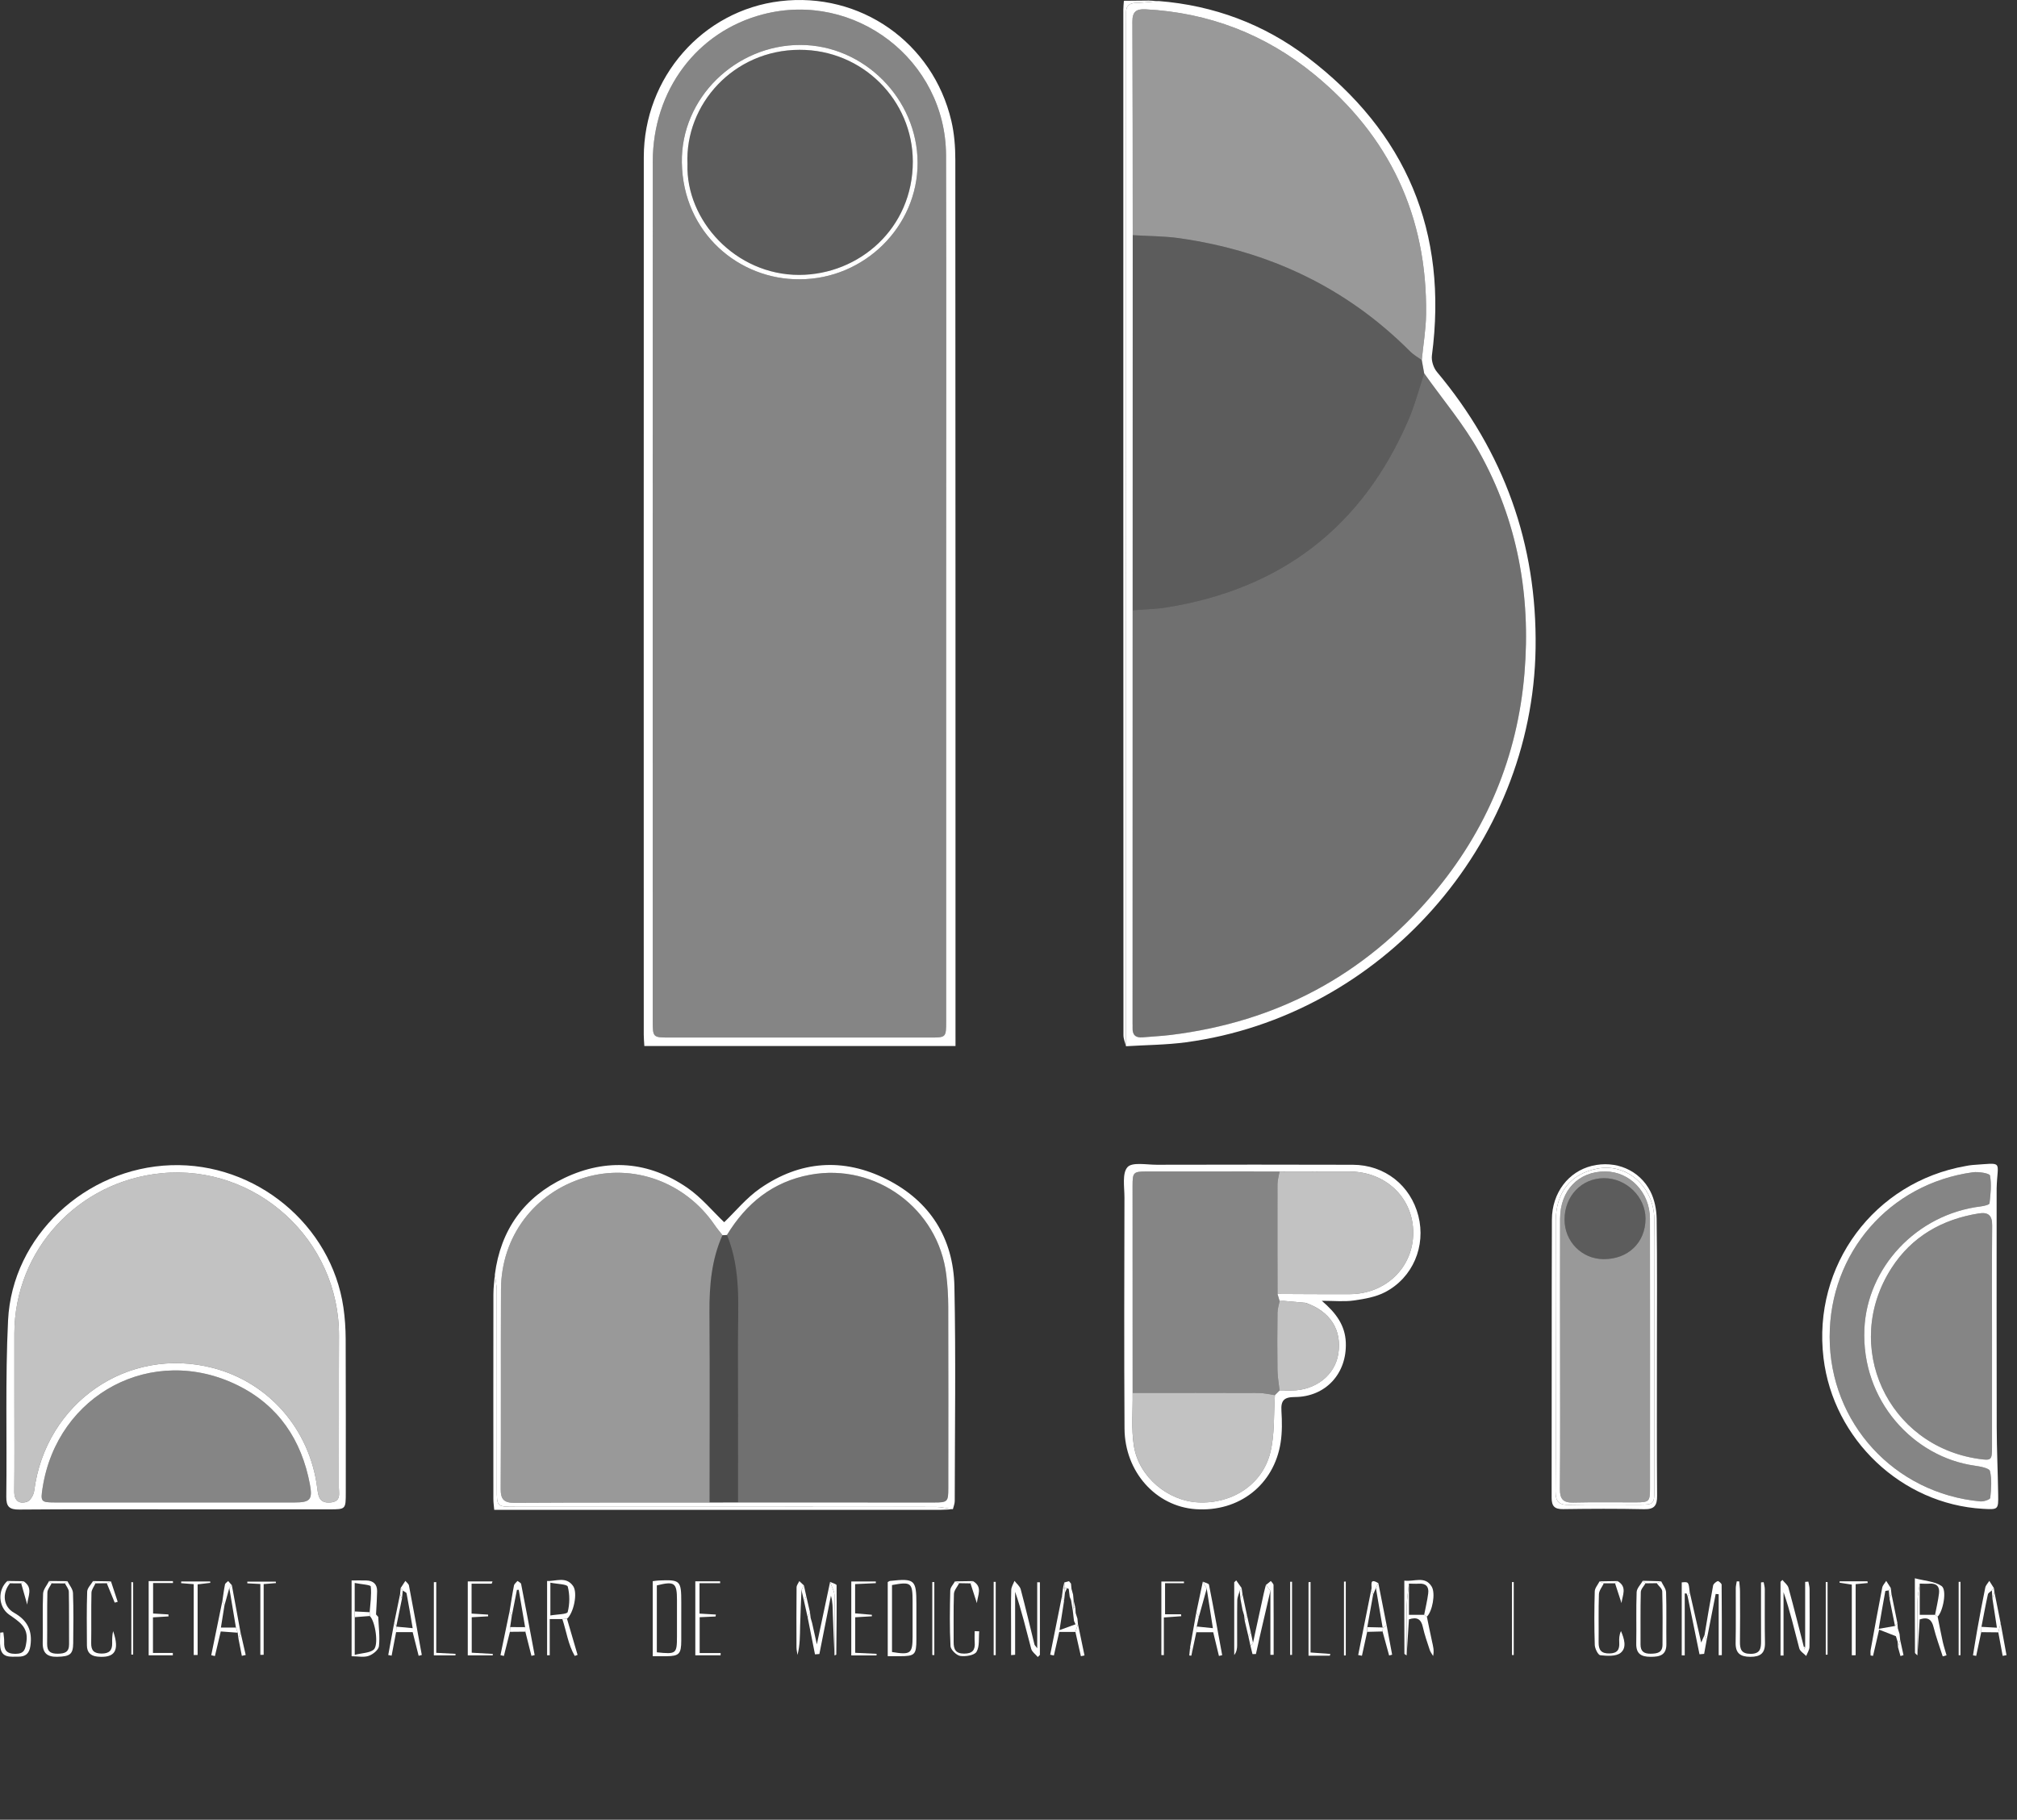<?xml version="1.0" encoding="utf-8"?>
<!-- Generator: Adobe Illustrator 16.0.4, SVG Export Plug-In . SVG Version: 6.00 Build 0)  -->
<!DOCTYPE svg PUBLIC "-//W3C//DTD SVG 1.1//EN" "http://www.w3.org/Graphics/SVG/1.1/DTD/svg11.dtd">
<svg version="1.1" xmlns="http://www.w3.org/2000/svg" xmlns:xlink="http://www.w3.org/1999/xlink" x="0px" y="0px"
	 width="166.25px" height="150px" viewBox="0 0 166.25 150" enable-background="new 0 0 166.25 150" xml:space="preserve">
<rect x="0" y="0" width="166.25" height="150" fill="#333333" stroke="none"/>
<g id="Layer_2" display="none">
	
		<rect x="-12.667" y="-9" display="inline" fill-rule="evenodd" clip-rule="evenodd" fill="#004F8E" width="190.667" height="171.333"/>
</g>
<g id="Layer_1">
	<path fill-rule="evenodd" clip-rule="evenodd" fill="#FFFFFF" d="M78.757,86.225c-8.633,0-17.109,0-25.648,0
		c-0.018-0.341-0.048-0.634-0.048-0.925c-0.002-24.115-0.009-48.23,0.003-72.345c0.003-6.583,4.854-12.096,11.251-12.86
		c6.576-0.786,12.579,3.39,14.098,9.867c0.245,1.043,0.329,2.145,0.329,3.22c0.018,24.024,0.014,48.049,0.014,72.073
		C78.757,85.551,78.757,85.847,78.757,86.225z M77.984,48.393c0-11.863,0.023-23.727-0.008-35.59
		c-0.021-7.851-7.518-13.595-15.09-11.621c-5.436,1.417-9.077,6.251-9.081,12.146c-0.01,23.606-0.004,47.212-0.003,70.818
		c0,1.358,0.02,1.378,1.349,1.378c7.167,0.001,14.333,0.001,21.499,0c1.333,0,1.335-0.003,1.335-1.36
		C77.985,72.239,77.985,60.316,77.984,48.393z"/>
	<path fill-rule="evenodd" clip-rule="evenodd" fill="#FFFFFF" d="M95.51,0.087c4.53,0.359,8.657,1.899,12.249,4.626
		c8.15,6.188,11.61,14.397,10.265,24.593c-0.056,0.431,0.131,1.012,0.413,1.349c5.523,6.595,8.261,14.19,8.133,22.778
		c-0.242,16.23-12.756,30.325-28.817,32.483c-1.633,0.219-3.295,0.222-4.944,0.326c0.001-28.063,0.002-56.126,0.003-84.19
		c0-0.331,0.012-0.662,0.003-0.993c-0.017-0.571,0.26-0.804,0.822-0.819C94.262,0.223,94.885,0.141,95.51,0.087z M117.188,29.676
		c0.123-1.255,0.339-2.51,0.355-3.767c0.106-8.071-3.006-14.688-9.23-19.785c-4.023-3.295-8.683-5.087-13.906-5.357
		c-0.768-0.039-1.074,0.219-1.07,1.02c0.027,5.866,0.022,11.732,0.027,17.598c-0.003,10.307-0.005,20.613-0.007,30.92
		c-0.002,11.354-0.004,22.707-0.006,34.061c0,0.121,0.008,0.241,0.002,0.362c-0.024,0.576,0.246,0.833,0.823,0.781
		c0.779-0.069,1.562-0.103,2.337-0.199c8.691-1.071,15.918-4.894,21.58-11.592c4.449-5.266,6.991-11.38,7.561-18.227
		c0.533-6.407-0.573-12.581-3.731-18.232c-1.281-2.29-3.01-4.329-4.535-6.482C117.322,30.411,117.255,30.043,117.188,29.676z"/>
	<path fill-rule="evenodd" clip-rule="evenodd" fill="#FFFFFF" d="M14.51,124.416c-4.305,0-8.608-0.019-12.913,0.018
		c-0.826,0.008-1.088-0.232-1.078-1.064c0.062-4.845-0.09-9.697,0.146-14.532c0.34-6.94,6.376-12.552,13.433-12.789
		c6.975-0.235,13.21,4.903,14.209,11.73c0.125,0.859,0.181,1.736,0.185,2.605c0.019,4.215,0.009,8.428,0.009,12.642
		c0,1.39-0.001,1.391-1.35,1.391C22.937,124.418,18.723,124.416,14.51,124.416z M1.185,115.786c0,2.377,0.018,4.755-0.01,7.132
		c-0.009,0.794,0.393,1.085,1.053,0.876c0.27-0.084,0.545-0.565,0.589-0.897c0.939-7.286,7.733-11.965,14.751-10.132
		c4.607,1.205,7.963,5.068,8.578,9.88c0.083,0.646,0.139,1.279,1.076,1.207c0.93-0.071,0.705-0.75,0.706-1.271
		c0.015-4.154-0.008-8.309,0.012-12.461c0.038-7.916-6.839-14.169-14.642-13.408c-6.855,0.669-12.094,6.314-12.114,13.206
		C1.178,111.873,1.183,113.829,1.185,115.786z M14.436,123.85c3.279,0,6.559,0.002,9.839-0.001c1.279-0.001,1.507-0.221,1.268-1.494
		c-0.683-3.648-2.588-6.497-5.933-8.153c-7.016-3.477-14.893,0.696-16.099,8.443c-0.178,1.137-0.133,1.201,0.997,1.203
		C7.817,123.853,11.126,123.849,14.436,123.85z"/>
	<path fill-rule="evenodd" clip-rule="evenodd" fill="#FFFFFF" d="M40.788,105.063c0.474-3.697,2.42-6.39,5.75-7.968
		c3.476-1.647,6.931-1.369,10.106,0.809c1.163,0.798,2.092,1.937,3.048,2.845c0.917-0.879,1.825-2,2.961-2.789
		c3.289-2.284,6.856-2.547,10.424-0.753c3.577,1.8,5.507,4.854,5.59,8.841c0.122,5.896,0.035,11.793,0.027,17.69
		c0,0.223-0.099,0.444-0.152,0.666c-0.47-0.064-0.939-0.187-1.409-0.188c-11.555-0.011-23.111-0.008-34.667-0.009
		c-1.514,0-1.516-0.002-1.516-1.476c-0.001-5.447,0.003-10.895-0.008-16.34C40.941,105.949,40.842,105.506,40.788,105.063z
		 M59.55,101.82c-0.219-0.284-0.454-0.558-0.656-0.854c-2.412-3.529-6.712-5.096-10.703-3.895c-4.155,1.251-6.88,4.867-6.897,9.23
		c-0.023,5.478,0.008,10.957-0.023,16.437c-0.005,0.866,0.277,1.145,1.141,1.14c5.359-0.033,10.718-0.021,16.077-0.024
		c0.78-0.001,1.561-0.004,2.34-0.005c5.384,0.001,10.769,0.005,16.153,0.004c1.122-0.001,1.182-0.059,1.182-1.17
		c0.005-4.993,0.01-9.987-0.005-14.979c-0.002-0.87-0.056-1.742-0.159-2.605c-0.649-5.464-5.82-9.258-11.22-8.264
		c-3.079,0.567-5.268,2.353-6.861,4.966C59.796,101.806,59.673,101.813,59.55,101.82z"/>
	<path fill-rule="evenodd" clip-rule="evenodd" fill="#FFFFFF" d="M108.948,107.226c1.195,1.014,1.919,2.034,1.979,3.424
		c0.107,2.553-1.646,4.497-4.207,4.508c-0.887,0.003-1.152,0.285-1.099,1.14c0.054,0.866,0.066,1.756-0.065,2.61
		c-0.545,3.499-3.442,5.742-7.004,5.494c-3.276-0.23-5.842-3.075-5.864-6.643c-0.04-6.349-0.019-12.698-0.006-19.049
		c0.001-0.86-0.203-1.989,0.249-2.499c0.387-0.438,1.575-0.198,2.41-0.2c5.386-0.011,10.773-0.017,16.159,0.001
		c2.639,0.01,4.766,1.697,5.408,4.217c0.633,2.482-0.448,5.09-2.749,6.287c-0.773,0.401-1.702,0.559-2.58,0.684
		C110.794,107.312,109.983,107.226,108.948,107.226z M105.817,107.232c-0.116,0.002-0.23,0.006-0.346,0.01
		c-0.058-0.193-0.115-0.387-0.174-0.58c1.986,0.008,3.972,0.027,5.957,0.017c2.977-0.016,5.233-2.212,5.23-5.068
		c-0.001-2.858-2.246-5.024-5.242-5.042c-1.925-0.012-3.851,0-5.776,0.001c-3.644-0.001-7.288-0.006-10.931-0.003
		c-1.119,0.001-1.184,0.063-1.184,1.177c-0.002,5.691,0.003,11.382,0.005,17.074c0.023,1.468-0.128,2.967,0.108,4.4
		c0.418,2.542,2.807,4.507,5.301,4.626c2.794,0.133,5.285-1.46,5.942-4.116c0.374-1.513,0.268-3.146,0.377-4.725
		c0.128-0.128,0.256-0.256,0.384-0.382c0.331,0.001,0.662,0.008,0.992,0.003c1.984-0.023,3.566-1.262,3.847-3.011
		c0.317-1.979-0.654-3.509-2.678-4.215C107.025,107.344,106.422,107.287,105.817,107.232z"/>
	<path fill-rule="evenodd" clip-rule="evenodd" fill="#FFFFFF" d="M164.572,97.947c0,6.561-0.009,13.12,0.006,19.679
		c0.004,1.864,0.094,3.726,0.121,5.589c0.019,1.23,0,1.23-1.267,1.157c-6.694-0.389-12.319-5.714-13.13-12.428
		c-0.922-7.628,4.179-14.509,11.734-15.831c0.178-0.031,0.356-0.068,0.537-0.08C165.21,95.857,164.634,95.631,164.572,97.947z
		 M164.191,110.205c0-3.069-0.016-6.14,0.011-9.21c0.007-0.813-0.329-1.094-1.095-0.972c-3.035,0.485-5.532,1.91-7.199,4.503
		c-4.131,6.419-0.336,14.653,7.195,15.732c1.027,0.147,1.084,0.11,1.087-0.936C164.195,116.283,164.191,113.243,164.191,110.205z
		 M150.809,110.203c0.004,7.086,5.319,12.899,12.424,13.56c0.272,0.025,0.801-0.16,0.813-0.289c0.076-0.736,0.143-1.513-0.027-2.219
		c-0.06-0.237-0.811-0.375-1.263-0.439c-5.024-0.708-9.355-5.35-9.085-11.277c0.23-5.055,4.291-9.447,9.605-10.095
		c0.255-0.031,0.698-0.14,0.71-0.25c0.086-0.765,0.176-1.556,0.036-2.297c-0.034-0.178-0.94-0.331-1.414-0.265
		C155.732,97.579,150.805,103.27,150.809,110.203z"/>
	<path fill-rule="evenodd" clip-rule="evenodd" fill="#FFFFFF" d="M136.57,111.745c0.002,3.851-0.014,7.7,0.015,11.551
		c0.006,0.8-0.218,1.126-1.069,1.108c-2.226-0.049-4.452-0.038-6.679-0.006c-0.708,0.01-0.945-0.245-0.944-0.942
		c0.016-7.642-0.006-15.281,0.021-22.922c0.009-2.218,1.369-3.964,3.3-4.432c1.95-0.472,3.916,0.331,4.823,2.118
		c0.339,0.667,0.5,1.489,0.511,2.244C136.598,104.225,136.57,107.985,136.57,111.745z M128.229,111.651
		c0,3.762,0.016,7.525-0.014,11.286c-0.007,0.818,0.272,1.128,1.1,1.109c1.926-0.041,3.853-0.01,5.778-0.014
		c1.226-0.002,1.267-0.042,1.268-1.273c0.003-5.479,0.003-10.957,0.003-16.435c0-1.958,0.027-3.915-0.011-5.87
		c-0.052-2.663-2.271-4.592-4.688-4.125c-2.196,0.424-3.421,1.937-3.432,4.305C128.216,104.307,128.229,107.979,128.229,111.651z"/>
	<path fill-rule="evenodd" clip-rule="evenodd" fill="#FFFFFF" d="M95.51,0.087c-0.625,0.053-1.248,0.135-1.873,0.152
		c-0.562,0.016-0.839,0.248-0.822,0.819c0.008,0.331-0.003,0.663-0.003,0.993c-0.001,28.064-0.002,56.126-0.003,84.19
		c-0.073-0.303-0.21-0.606-0.21-0.909C92.588,57.15,92.588,28.968,92.59,0.785c0-0.24,0.03-0.48,0.045-0.72
		c0.678-0.006,1.356-0.013,2.034-0.019C94.95,0.06,95.229,0.073,95.51,0.087z"/>
	<path fill-rule="evenodd" clip-rule="evenodd" fill="#FFFFFF" d="M40.788,105.063c0.054,0.442,0.154,0.886,0.155,1.329
		c0.011,5.445,0.006,10.893,0.008,16.34c0,1.474,0.002,1.476,1.516,1.476c11.556,0.001,23.112-0.002,34.667,0.009
		c0.47,0.001,0.939,0.123,1.409,0.188c-0.329,0.018-0.659,0.05-0.989,0.05c-11.866,0.003-23.731,0.002-35.597,0.002
		c-0.387,0-0.772,0-1.221,0c-0.03-0.354-0.07-0.618-0.07-0.88c-0.003-5.631-0.007-11.264,0.002-16.894
		C40.667,106.143,40.746,105.603,40.788,105.063z"/>
	<path fill-rule="evenodd" clip-rule="evenodd" fill="#FFFFFF" d="M148.789,135.759c0-1.788,0-3.574,0-5.363
		c0.089-0.008,0.176-0.015,0.263-0.022c0.034,0.201,0.098,0.401,0.101,0.604c0.008,1.594,0.017,3.188-0.01,4.781
		c-0.003,0.25-0.174,0.496-0.268,0.746c-0.197-0.209-0.507-0.385-0.57-0.627c-0.406-1.537-0.758-3.088-1.298-4.633
		c0,1.741,0,3.482,0,5.224c-0.083,0-0.166-0.001-0.249-0.001c0-2.027,0-4.053,0-6.079c0.053-0.051,0.104-0.102,0.156-0.154
		c0.17,0.215,0.431,0.404,0.499,0.646c0.446,1.621,0.852,3.254,1.271,4.882c0.019,0.067,0.038,0.133,0.057,0.2
		C148.758,135.894,148.774,135.826,148.789,135.759z"/>
	<path fill-rule="evenodd" clip-rule="evenodd" fill="#FFFFFF" d="M83.338,136.433c0-0.769,0-1.535,0-2.304
		c0-1.022-0.018-2.049,0.013-3.07c0.008-0.251,0.173-0.498,0.267-0.747c0.177,0.232,0.445,0.439,0.515,0.701
		c0.403,1.51,0.758,3.032,1.133,4.548c0.013,0.05,0.064,0.089,0.226,0.306c0-1.925,0-3.685,0-5.441c0.074,0,0.148,0.002,0.221,0.002
		c0,1.997,0,3.994,0,5.991c-0.058,0.056-0.117,0.112-0.175,0.169c-0.186-0.224-0.475-0.421-0.542-0.675
		c-0.417-1.562-0.782-3.138-1.325-4.703c0,1.73,0,3.464,0,5.194C83.56,136.411,83.449,136.422,83.338,136.433z"/>
	<path fill-rule="evenodd" clip-rule="evenodd" fill="#FFFFFF" d="M53.802,136.526c0-2.153,0-4.155,0-6.188
		c0.195-0.023,0.339-0.051,0.484-0.057c1.793-0.076,1.867-0.004,1.868,1.805c0,1.052,0.002,2.103-0.001,3.156
		c-0.005,1.097-0.176,1.271-1.239,1.282C54.56,136.53,54.207,136.526,53.802,136.526z M54.139,136.201
		c1.607,0.168,1.659,0.124,1.66-1.329c0.001-0.991,0.001-1.982,0-2.974c0-1.433-0.196-1.576-1.66-1.212
		C54.139,132.507,54.139,134.33,54.139,136.201z"/>
	<path fill-rule="evenodd" clip-rule="evenodd" fill="#FFFFFF" d="M31.177,133.284c0.032,0.806,0.147,1.622,0.057,2.413
		c-0.035,0.305-0.498,0.679-0.844,0.797c-0.399,0.141-0.884,0.032-1.41,0.032c0-2.068,0-4.083,0-6.248
		c0.4,0,0.805-0.009,1.209,0.001c0.574,0.015,0.904,0.303,0.895,0.892c-0.008,0.567-0.051,1.135-0.079,1.703
		c-0.004,0.069-0.007,0.141-0.01,0.211l-0.011-0.018C31.049,133.142,31.113,133.212,31.177,133.284z M30.47,132.895
		c0.049-0.713,0.166-1.43,0.088-2.126c-0.015-0.131-0.797-0.179-1.322-0.284c0,0.919,0,1.633,0,2.349
		c0,0.157,0.002,0.314,0.003,0.471c0,0.973,0,1.944,0,3.105c0.646-0.16,1.207-0.152,1.551-0.42c0.448-0.349,0.145-2.363-0.313-2.781
		C30.476,133.104,30.472,132.999,30.47,132.895z"/>
	<path fill-rule="evenodd" clip-rule="evenodd" fill="#FFFFFF" d="M5.553,130.335c0.162,0.325,0.45,0.645,0.463,0.975
		c0.052,1.375,0.034,2.755,0.018,4.133c-0.011,0.928-0.268,1.103-1.317,1.127c-0.832,0.019-1.213-0.312-1.196-1.164
		c0.027-1.347-0.028-2.696,0.031-4.042c0.015-0.354,0.323-0.694,0.497-1.04c0.069,0.063,0.139,0.127,0.208,0.19
		c-0.123,0.251-0.345,0.5-0.351,0.754c-0.034,1.409-0.005,2.819-0.021,4.23c-0.008,0.627,0.281,0.829,0.885,0.819
		c0.568-0.007,0.93-0.128,0.924-0.786c-0.013-1.44,0.01-2.88-0.02-4.319c-0.004-0.232-0.208-0.461-0.319-0.689
		C5.42,130.461,5.487,130.397,5.553,130.335z"/>
	<path fill-rule="evenodd" clip-rule="evenodd" fill="#FFFFFF" d="M73.171,136.521c0-2.123,0-4.125,0-6.111
		c0.086-0.042,0.135-0.087,0.189-0.093c2.036-0.222,2.173-0.102,2.173,1.913c0,0.962,0.001,1.924,0,2.886
		c-0.003,1.289-0.118,1.404-1.381,1.405C73.854,136.521,73.555,136.521,73.171,136.521z M73.523,136.178
		c1.545,0.252,1.697,0.13,1.697-1.307c0.001-0.963,0-1.922,0-2.883c-0.001-1.526-0.12-1.621-1.697-1.331
		C73.523,132.475,73.523,134.298,73.523,136.178z"/>
	<path fill-rule="evenodd" clip-rule="evenodd" fill="#FFFFFF" d="M46.352,133.462c-0.318,0-0.636,0-1.04,0c0,1.023,0,2.002,0,2.981
		c-0.072,0.001-0.145,0.002-0.218,0.004c0-2.006,0-4.012,0-6.127c0.704,0.044,1.56-0.413,2.142,0.414
		c0.41,0.582,0.032,2.253-0.501,2.701C46.607,133.444,46.479,133.453,46.352,133.462z M45.364,130.461c0,1,0,1.771,0,2.704
		c0.546-0.099,1.378-0.091,1.429-0.286c0.171-0.664,0.178-1.429,0.005-2.091C46.744,130.581,45.92,130.575,45.364,130.461z"/>
	<path fill-rule="evenodd" clip-rule="evenodd" fill="#FFFFFF" d="M136.919,130.345c0.143,0.306,0.398,0.608,0.407,0.92
		c0.045,1.414,0.006,2.83,0.024,4.242c0.013,0.931-0.542,1.068-1.301,1.065c-0.764-0.001-1.198-0.238-1.182-1.086
		c0.028-1.415-0.023-2.832,0.032-4.245c0.013-0.317,0.33-0.623,0.508-0.936c0.073,0.069,0.147,0.139,0.223,0.208
		c-0.137,0.241-0.383,0.479-0.389,0.724c-0.038,1.435-0.014,2.872-0.021,4.309c-0.002,0.573,0.267,0.778,0.836,0.771
		c0.545-0.007,0.971-0.083,0.975-0.74c0.007-1.467,0.021-2.933-0.021-4.399c-0.008-0.229-0.298-0.449-0.458-0.675
		C136.675,130.45,136.796,130.397,136.919,130.345z"/>
	<path fill-rule="evenodd" clip-rule="evenodd" fill="#FFFFFF" d="M68.783,136.456c-0.047-1.127-0.101-2.253-0.137-3.379
		c-0.017-0.505-0.003-1.013-0.157-1.541c-0.317,1.601-0.634,3.202-0.952,4.804c-0.121,0.011-0.242,0.021-0.362,0.03
		c-0.201-1.014-0.403-2.028-0.604-3.044c0.063-0.144,0.125-0.287,0.189-0.434c0.019,0.158,0.037,0.315,0.056,0.473
		c0.04,0.141,0.081,0.282,0.122,0.423c0.111,0.503,0.223,1.008,0.39,1.758c0.402-1.896,0.748-3.523,1.093-5.152
		c0.127,0.387,0.357,0.769,0.366,1.156C68.822,133.186,68.791,134.82,68.783,136.456z"/>
	<path fill-rule="evenodd" clip-rule="evenodd" fill="#FFFFFF" d="M140.495,134.774c0.23-1.358,0.452-2.717,0.706-4.071
		c0.027-0.148,0.224-0.305,0.379-0.372c0.06-0.025,0.322,0.19,0.324,0.296c0.02,1.936,0.016,3.87,0.016,5.807
		c-0.088,0.003-0.174,0.004-0.259,0.008c0-1.676,0-3.355,0-5.03c-0.083-0.008-0.165-0.015-0.247-0.021
		c-0.249,1.279-0.499,2.558-0.75,3.835C140.608,135.075,140.551,134.925,140.495,134.774z"/>
	<path fill-rule="evenodd" clip-rule="evenodd" fill="#FFFFFF" d="M143.354,130.353c0.022,0.27,0.062,0.54,0.064,0.811
		c0.006,1.381,0.017,2.764-0.004,4.146c-0.009,0.631,0.108,1.019,0.884,1.018c0.805-0.003,0.858-0.462,0.856-1.055
		c-0.008-1.612-0.003-3.224-0.003-4.836c0.072-0.005,0.146-0.012,0.218-0.017c0.033,0.192,0.092,0.384,0.093,0.577
		c0.009,1.473-0.019,2.945,0.015,4.418c0.018,0.868-0.38,1.158-1.206,1.157c-0.823-0.003-1.229-0.29-1.212-1.159
		c0.028-1.501,0.005-3.004,0.012-4.505c0.001-0.187,0.052-0.37,0.08-0.556C143.219,130.353,143.287,130.353,143.354,130.353z"/>
	<path fill-rule="evenodd" clip-rule="evenodd" fill="#FFFFFF" d="M0.82,130.514c-0.659,0.793-0.568,1.918,0.33,2.422
		c1.123,0.631,1.535,1.486,1.356,2.736c-0.091,0.642-0.406,0.896-1.008,0.888c-0.621-0.01-1.344,0.138-1.471-0.771
		c-0.055-0.397-0.009-0.808-0.009-1.21c0.087-0.01,0.173-0.018,0.259-0.026c0.024,0.26,0.077,0.52,0.067,0.779
		c-0.026,0.65,0.164,0.993,0.917,0.996c0.764,0.001,0.826-0.382,0.918-1.001c0.184-1.224-0.65-1.681-1.436-2.24
		c-0.895-0.636-0.948-2.045-0.133-2.767C0.681,130.384,0.75,130.448,0.82,130.514z"/>
	<path fill-rule="evenodd" clip-rule="evenodd" fill="#FFFFFF" d="M132.194,130.514c-0.142,0.3-0.395,0.595-0.404,0.9
		c-0.047,1.318-0.01,2.641-0.025,3.961c-0.008,0.627,0.208,0.934,0.893,0.92c0.653-0.012,0.843-0.318,0.808-0.898
		c-0.019-0.317-0.003-0.635,0.142-0.949c0.257,0.615,0.51,1.362-0.034,1.801c-0.377,0.302-1.11,0.253-1.666,0.195
		c-0.189-0.021-0.45-0.548-0.46-0.849c-0.048-1.47-0.043-2.941-0.002-4.411c0.007-0.28,0.257-0.554,0.396-0.831
		C131.958,130.406,132.076,130.459,132.194,130.514z"/>
	<path fill-rule="evenodd" clip-rule="evenodd" fill="#FFFFFF" d="M40.527,130.543c-0.533,0-1.065,0-1.657,0
		c0,0.851,0,1.643,0,2.467c0.485,0.03,0.923,0.057,1.361,0.084c0.001,0.047,0.002,0.093,0.003,0.141
		c-0.427,0.024-0.854,0.049-1.352,0.076c0,0.956,0,1.898,0,2.924c0.572,0.032,1.154,0.064,1.735,0.097
		c-0.001,0.041-0.003,0.08-0.004,0.122c-0.663,0-1.324,0-2.057,0c0-2.017,0-4.039,0-6.096c0.7,0,1.369,0,2.038,0
		C40.572,130.42,40.549,130.48,40.527,130.543z"/>
	<path fill-rule="evenodd" clip-rule="evenodd" fill="#FFFFFF" d="M58.98,133.249c-0.413,0.02-0.826,0.036-1.311,0.059
		c0,0.956,0,1.898,0,2.957c0.566,0,1.147,0,1.729,0c-0.001,0.062-0.003,0.124-0.005,0.184c-0.678,0-1.356,0-2.082,0
		c0-2.037,0-4.036,0-6.099c0.708,0,1.376,0,2.043,0c0.001,0.052,0.003,0.102,0.005,0.152c-0.547,0-1.093,0-1.702,0
		c0,0.885,0,1.676,0,2.508c0.474,0.027,0.912,0.054,1.349,0.079C58.998,133.143,58.989,133.195,58.98,133.249z"/>
	<path fill-rule="evenodd" clip-rule="evenodd" fill="#FFFFFF" d="M70.167,130.36c0.7,0,1.361,0,2.021,0
		c0.001,0.048,0.003,0.094,0.004,0.14c-0.554,0.026-1.106,0.052-1.709,0.079c0,0.81,0,1.575,0,2.412
		c0.465,0.04,0.923,0.078,1.38,0.117c0,0.041,0,0.083,0,0.124c-0.438,0.026-0.875,0.053-1.372,0.082c0,0.969,0,1.913,0,2.928
		c0.599,0.03,1.18,0.059,1.761,0.085c-0.001,0.043-0.003,0.088-0.005,0.132c-0.672,0-1.343,0-2.081,0
		C70.167,134.433,70.167,132.409,70.167,130.36z"/>
	<path fill-rule="evenodd" clip-rule="evenodd" fill="#FFFFFF" d="M12.254,130.333c0.705,0,1.351,0,1.997,0
		c0.003,0.054,0.007,0.106,0.01,0.159c-0.526,0-1.052,0-1.642,0c0,0.875,0,1.643,0,2.511c0.404,0.025,0.833,0.052,1.263,0.076
		c0.002,0.055,0.004,0.107,0.008,0.163c-0.411,0.023-0.822,0.049-1.282,0.079c0,0.97,0,1.889,0,2.933c0.543,0,1.09,0,1.637,0
		c0,0.065,0,0.13,0,0.196c-0.646,0-1.292,0-1.991,0C12.254,134.438,12.254,132.439,12.254,130.333z"/>
	<path fill-rule="evenodd" clip-rule="evenodd" fill="#FFFFFF" d="M156.569,134.688c0.018,0.161,0.034,0.323,0.05,0.484
		c-0.059,0.201-0.121,0.4-0.179,0.6c-0.01-0.144-0.019-0.289-0.027-0.435c-0.048-0.154-0.097-0.308-0.144-0.462
		c-0.441-0.173-0.883-0.347-1.382-0.542c-0.202,0.872-0.353,1.518-0.503,2.162c-0.067-0.011-0.135-0.021-0.202-0.032
		c0-0.147-0.022-0.302,0.004-0.447c0.31-1.715,0.621-3.431,0.955-5.142c0.039-0.2,0.216-0.375,0.329-0.56
		c0.126,0.196,0.253,0.395,0.379,0.593c-0.055,0.064-0.111,0.129-0.166,0.193c-0.101,0.021-0.282,0.024-0.288,0.062
		c-0.184,0.983-0.35,1.97-0.544,3.106c0.547-0.097,0.944-0.168,1.342-0.238c0.067-0.08,0.133-0.16,0.199-0.239
		c0.012,0.144,0.023,0.288,0.035,0.434C156.476,134.381,156.521,134.534,156.569,134.688z"/>
	<path fill-rule="evenodd" clip-rule="evenodd" fill="#FFFFFF" d="M7.868,130.517c-0.115,0.257-0.323,0.513-0.33,0.771
		c-0.033,1.384,0,2.769-0.022,4.151c-0.01,0.617,0.23,0.859,0.852,0.865c0.623,0.004,0.89-0.251,0.878-0.853
		c-0.006-0.334,0-0.667,0.079-0.996c0.556,1.617,0.144,2.236-1.288,2.101c-0.59-0.058-0.871-0.365-0.873-0.934
		c-0.007-1.475-0.03-2.95,0.021-4.423c0.01-0.296,0.315-0.581,0.485-0.872C7.736,130.391,7.802,130.454,7.868,130.517z"/>
	<path fill-rule="evenodd" clip-rule="evenodd" fill="#FFFFFF" d="M42.003,132.814c0.117-0.707,0.222-1.418,0.362-2.12
		c0.027-0.139,0.188-0.252,0.286-0.376c0.104,0.082,0.283,0.15,0.302,0.251c0.382,1.952,0.747,3.907,1.115,5.861
		c-0.088,0.021-0.176,0.041-0.265,0.062c-0.167-0.664-0.335-1.328-0.502-1.992c-0.006-0.125-0.012-0.248-0.019-0.372
		c-0.174-1.026-0.349-2.053-0.525-3.08c-0.049,0.003-0.1,0.004-0.149,0.006c-0.144,0.729-0.287,1.46-0.431,2.189
		C42.12,133.101,42.062,132.957,42.003,132.814z"/>
	<path fill-rule="evenodd" clip-rule="evenodd" fill="#FFFFFF" d="M117.609,133.263c0.142,0.686,0.277,1.373,0.428,2.056
		c0.08,0.368,0.189,0.731,0.087,1.188c-0.095-0.167-0.221-0.324-0.28-0.504c-0.205-0.625-0.425-1.249-0.567-1.889
		c-0.143-0.645-0.475-0.852-1.147-0.628c-0.062,0.973-0.124,1.971-0.187,2.968c-0.001-1.352-0.022-2.704,0.006-4.056
		c0.013-0.621,0.119-1.238,0.183-1.859c0,0.822,0,1.643,0,2.572c0.44,0,0.849,0,1.257,0
		C117.463,133.161,117.535,133.213,117.609,133.263z"/>
	<path fill-rule="evenodd" clip-rule="evenodd" fill="#FFFFFF" d="M33.025,130.904c0.128-0.195,0.257-0.393,0.386-0.589
		c0.103,0.127,0.27,0.241,0.297,0.383c0.365,1.905,0.709,3.815,1.059,5.723c-0.086,0.023-0.173,0.046-0.26,0.068
		c-0.163-0.643-0.325-1.286-0.492-1.949c-0.477,0-0.923,0-1.369,0c0.009-0.152,0.017-0.303,0.024-0.454
		c0.425,0.039,0.85,0.079,1.344,0.126c-0.181-1.056-0.327-1.962-0.502-2.863c-0.018-0.095-0.204-0.155-0.312-0.232
		C33.143,131.046,33.084,130.976,33.025,130.904z"/>
	<path fill-rule="evenodd" clip-rule="evenodd" fill="#FFFFFF" d="M159.709,133.263c0.138,0.686,0.266,1.373,0.418,2.056
		c0.085,0.382,0.21,0.754,0.315,1.13c-0.104,0.028-0.21,0.058-0.314,0.087c-0.256-0.8-0.55-1.588-0.752-2.401
		c-0.157-0.621-0.449-0.878-1.146-0.644c-0.061,0.968-0.124,1.966-0.187,2.963c-0.003-1.474-0.022-2.948,0-4.422
		c0.008-0.499,0.124-0.996,0.191-1.493c0,0.821,0,1.642,0,2.57c0.44,0,0.851,0,1.262,0
		C159.566,133.16,159.637,133.212,159.709,133.263z"/>
	<path fill-rule="evenodd" clip-rule="evenodd" fill="#FFFFFF" d="M15.967,136.425c0-1.94,0-3.884,0-5.841
		c-0.403-0.032-0.72-0.058-1.036-0.082c0.002-0.048,0.003-0.093,0.004-0.139c0.797,0,1.592,0,2.388,0
		c0.004,0.037,0.008,0.075,0.013,0.112c-0.301,0.036-0.601,0.072-1.047,0.126c0,1.925,0,3.872,0,5.819
		C16.182,136.422,16.075,136.424,15.967,136.425z"/>
	<path fill-rule="evenodd" clip-rule="evenodd" fill="#FFFFFF" d="M21.459,130.569c-0.492-0.025-0.783-0.04-1.074-0.055
		c0-0.046,0-0.093,0-0.139c0.782,0,1.563,0,2.344,0c0.007,0.038,0.013,0.078,0.02,0.118c-0.291,0.023-0.582,0.049-1.017,0.085
		c0,1.932,0,3.88,0,5.828c-0.091,0.002-0.182,0.003-0.274,0.004C21.459,134.484,21.459,132.555,21.459,130.569z"/>
	<path fill-rule="evenodd" clip-rule="evenodd" fill="#FFFFFF" d="M152.634,136.444c0-1.937,0-3.874,0-5.822
		c-0.396-0.063-0.706-0.111-1.012-0.16c0.003-0.038,0.006-0.076,0.009-0.115c0.765,0,1.527,0,2.293,0
		c0.007,0.048,0.016,0.095,0.025,0.142c-0.289,0.028-0.577,0.055-0.998,0.094c0,1.941,0,3.9,0,5.859
		C152.846,136.443,152.74,136.443,152.634,136.444z"/>
	<path fill-rule="evenodd" clip-rule="evenodd" fill="#FFFFFF" d="M99.142,130.376c0.177,0.085,0.485,0.142,0.508,0.255
		c0.384,1.932,0.732,3.869,1.088,5.806c-0.089,0.022-0.178,0.043-0.268,0.063c-0.151-0.627-0.303-1.257-0.471-1.954
		c-0.452,0-0.922,0-1.392,0c0.012-0.158,0.023-0.313,0.035-0.471c0.429,0.045,0.858,0.087,1.33,0.136
		c-0.185-1.183-0.347-2.219-0.508-3.258C99.357,130.761,99.25,130.569,99.142,130.376z"/>
	<path fill-rule="evenodd" clip-rule="evenodd" fill="#FFFFFF" d="M139.109,131.61c-0.031-0.086-0.061-0.169-0.09-0.255
		c-0.053-0.003-0.104-0.005-0.156-0.008c0,1.704,0,3.407,0,5.11c-0.083-0.002-0.165-0.005-0.247-0.006c0-2.004,0-4.006,0-6.014
		c0.566-0.052,0.566-0.052,0.654,0.785C139.217,131.352,139.163,131.481,139.109,131.61z"/>
	<path fill-rule="evenodd" clip-rule="evenodd" fill="#FFFFFF" d="M109.611,136.481c-0.562,0-1.122,0-1.757,0
		c0-2.023,0-4.043,0-6.062c0.057-0.006,0.112-0.01,0.167-0.014c0,1.921,0,3.842,0,5.812c0.649,0.047,1.141,0.083,1.631,0.118
		C109.639,136.384,109.626,136.433,109.611,136.481z"/>
	<path fill-rule="evenodd" clip-rule="evenodd" fill="#FFFFFF" d="M35.958,136.244c0.654,0.034,1.12,0.059,1.586,0.083
		c0,0.041-0.001,0.083-0.001,0.125c-0.57,0-1.141,0-1.783,0c0-1.99,0-4.012,0-6.032c0.066-0.003,0.132-0.006,0.198-0.007
		C35.958,132.331,35.958,134.248,35.958,136.244z"/>
	<path fill-rule="evenodd" clip-rule="evenodd" fill="#FFFFFF" d="M116.131,130.538c-0.063,0.621-0.17,1.238-0.183,1.859
		c-0.028,1.352-0.007,2.704-0.006,4.056c-0.064-0.046-0.185-0.093-0.185-0.14c-0.009-1.976-0.007-3.952-0.007-6.02
		c0.821,0.107,1.702-0.419,2.254,0.49c0.344,0.567,0.045,2.067-0.396,2.479c-0.074-0.05-0.146-0.102-0.222-0.152
		c0.114-0.587,0.257-1.17,0.333-1.763c0.071-0.555-0.191-0.846-0.782-0.804C116.671,130.563,116.4,130.543,116.131,130.538z"/>
	<path fill-rule="evenodd" clip-rule="evenodd" fill="#FFFFFF" d="M159.709,133.263c-0.072-0.051-0.143-0.103-0.213-0.154
		c0.112-0.587,0.255-1.172,0.326-1.765c0.067-0.549-0.193-0.845-0.783-0.803c-0.267,0.02-0.536,0-0.805-0.003
		c-0.067,0.497-0.184,0.994-0.191,1.493c-0.022,1.474-0.003,2.948,0,4.422c-0.07-0.075-0.201-0.148-0.203-0.226
		c-0.01-1.944-0.009-3.888-0.009-6.127c0.836,0.22,1.637,0.252,2.199,0.635C160.499,131.055,160.156,132.826,159.709,133.263z"/>
	<path fill-rule="evenodd" clip-rule="evenodd" fill="#FFFFFF" d="M102.182,131.125c-0.069,0.265-0.196,0.529-0.201,0.796
		c-0.021,1.228-0.004,2.457-0.01,3.687c0,0.274-0.035,0.552-0.241,0.819c0-2.001,0-3.999,0-5.999
		c0.055-0.053,0.109-0.105,0.164-0.157c0.149,0.21,0.299,0.423,0.448,0.634C102.288,130.979,102.235,131.052,102.182,131.125z"/>
	<path fill-rule="evenodd" clip-rule="evenodd" fill="#FFFFFF" d="M88.639,134.519c-0.419,0-0.838,0-1.331,0
		c-0.149,0.654-0.296,1.3-0.443,1.945c-0.101-0.021-0.202-0.043-0.303-0.067c0.324-1.611,0.647-3.223,0.972-4.835
		c0.056,0.138,0.113,0.275,0.169,0.412c-0.111,0.711-0.222,1.424-0.375,2.399c0.583-0.213,0.953-0.349,1.322-0.481
		c-0.042-0.092-0.084-0.183-0.126-0.273c-0.033-0.275-0.065-0.551-0.097-0.825c0.016-0.091,0.032-0.183,0.047-0.274
		c0.053,0.003,0.106,0.005,0.159,0.007c0.009,0.146,0.018,0.291,0.028,0.436c0.048,0.154,0.097,0.309,0.145,0.462
		c0.016,0.154,0.031,0.308,0.046,0.465C88.782,134.098,88.71,134.308,88.639,134.519z"/>
	<path fill-rule="evenodd" clip-rule="evenodd" fill="#FFFFFF" d="M79.058,130.503c-0.15,0.296-0.42,0.586-0.431,0.886
		c-0.048,1.318-0.014,2.642-0.024,3.963c-0.005,0.601,0.161,0.959,0.868,0.957c0.685-0.001,0.918-0.292,0.87-0.931
		c-0.024-0.307-0.005-0.614-0.005-0.92c0.125,0.004,0.251,0.009,0.375,0.013c-0.055,0.573,0.044,1.238-0.222,1.688
		c-0.174,0.292-0.899,0.406-1.338,0.342c-0.314-0.047-0.789-0.511-0.806-0.812c-0.081-1.526-0.056-3.062-0.02-4.592
		c0.006-0.251,0.252-0.495,0.389-0.744C78.829,130.402,78.943,130.453,79.058,130.503z"/>
	<path fill-rule="evenodd" clip-rule="evenodd" fill="#FFFFFF" d="M81.903,136.433c0-2.014,0-4.025,0-6.038
		c0.056,0,0.113-0.001,0.168-0.001c0,2.016,0,4.03,0,6.044C82.016,136.437,81.959,136.434,81.903,136.433z"/>
	<path fill-rule="evenodd" clip-rule="evenodd" fill="#FFFFFF" d="M76.843,136.424c0-2.005,0-4.01,0-6.014
		c0.056-0.001,0.112-0.001,0.167-0.001c0,2.008,0,4.015,0,6.021C76.956,136.429,76.899,136.425,76.843,136.424z"/>
	<path fill-rule="evenodd" clip-rule="evenodd" fill="#FFFFFF" d="M161.591,130.39c0,2.018,0,4.035,0,6.052
		c-0.049,0.002-0.101,0.002-0.15,0.002c0-2.018,0-4.034,0-6.05C161.49,130.391,161.542,130.391,161.591,130.39z"/>
	<path fill-rule="evenodd" clip-rule="evenodd" fill="#FFFFFF" d="M110.778,136.463c0-2.029,0-4.058,0-6.088
		c0.049-0.003,0.099-0.006,0.147-0.008c0,2.03,0,4.062,0,6.092C110.877,136.46,110.827,136.462,110.778,136.463z"/>
	<path fill-rule="evenodd" clip-rule="evenodd" fill="#FFFFFF" d="M163.302,134.541c-0.139,0.652-0.277,1.303-0.416,1.955
		c-0.087-0.017-0.174-0.033-0.263-0.048c0.119-0.707,0.225-1.416,0.353-2.121c0.208-1.155,0.42-2.308,0.658-3.456
		c0.041-0.2,0.218-0.372,0.333-0.559c0.126,0.198,0.251,0.396,0.378,0.596c-0.056,0.064-0.112,0.129-0.169,0.195
		c-0.112,0.105-0.299,0.195-0.325,0.322c-0.196,0.888-0.357,1.783-0.531,2.676C163.313,134.249,163.307,134.395,163.302,134.541z"/>
	<path fill-rule="evenodd" clip-rule="evenodd" fill="#FFFFFF" d="M103.279,135.417c0.295-1.358,0.589-2.719,0.887-4.077
		c0.05-0.229,0.113-0.454,0.171-0.683c0.124,0.157,0.25,0.313,0.375,0.472c-0.287,1.237-0.576,2.476-0.861,3.714
		c-0.114,0.501-0.223,1-0.332,1.5c-0.095,0.001-0.189,0.003-0.283,0.004c-0.055-0.223-0.109-0.446-0.164-0.668
		C103.142,135.592,103.21,135.505,103.279,135.417z"/>
	<path fill-rule="evenodd" clip-rule="evenodd" fill="#FFFFFF" d="M19.591,134.584c-0.443-0.032-0.884-0.064-1.396-0.102
		c-0.168,0.711-0.325,1.369-0.481,2.029c-0.1-0.023-0.201-0.048-0.302-0.07c0.308-1.5,0.615-3,0.922-4.5
		c0.056,0.131,0.111,0.263,0.167,0.394c-0.092,0.577-0.185,1.152-0.292,1.824c0.436,0,0.835,0,1.237,0
		C19.494,134.301,19.543,134.443,19.591,134.584z"/>
	<path fill-rule="evenodd" clip-rule="evenodd" fill="#FFFFFF" d="M139.109,131.61c0.054-0.129,0.107-0.259,0.161-0.387
		c0.31,1.359,0.619,2.721,0.95,4.174c0.109-0.249,0.192-0.436,0.274-0.623c0.056,0.15,0.113,0.301,0.169,0.45
		c-0.066,0.368-0.133,0.735-0.2,1.104c-0.128,0.012-0.255,0.023-0.383,0.037C139.757,134.779,139.434,133.194,139.109,131.61z"/>
	<path fill-rule="evenodd" clip-rule="evenodd" fill="#FFFFFF" d="M96.03,133.065c0.493,0,0.905,0,1.317,0
		c0.006,0.054,0.011,0.106,0.017,0.161c-0.435,0.031-0.869,0.062-1.433,0.103c0,1.054,0,2.08,0,3.104
		c-0.068-0.003-0.137-0.004-0.206-0.005c0-1.995,0-3.989,0-6.061c0.609,0,1.236,0,1.862,0c0.001,0.045,0.003,0.091,0.003,0.135
		c-0.496,0-0.991,0-1.561,0C96.03,131.374,96.03,132.162,96.03,133.065z"/>
	<path fill-rule="evenodd" clip-rule="evenodd" fill="#FFFFFF" d="M112.689,134.515c-0.144,0.656-0.288,1.313-0.432,1.97
		c-0.103-0.021-0.205-0.039-0.309-0.058c0.36-1.798,0.719-3.594,1.078-5.392c0.052,0.133,0.104,0.265,0.155,0.398
		c-0.161,0.897-0.321,1.794-0.482,2.691C112.696,134.256,112.694,134.385,112.689,134.515z"/>
	<path fill-rule="evenodd" clip-rule="evenodd" fill="#FFFFFF" d="M106.342,136.419c0-2.012,0-4.021,0-6.033
		c0.052,0,0.103,0,0.154,0c0,2.009,0,4.018,0,6.025C106.444,136.415,106.394,136.417,106.342,136.419z"/>
	<path fill-rule="evenodd" clip-rule="evenodd" fill="#FFFFFF" d="M163.302,134.541c0.005-0.146,0.012-0.292,0.018-0.439
		c0.396,0.022,0.79,0.043,1.274,0.071c-0.136-0.888-0.251-1.636-0.367-2.385c0.055-0.186,0.107-0.369,0.161-0.554
		c0.172,0.853,0.342,1.705,0.513,2.559c-0.063,0.254-0.128,0.509-0.191,0.763C164.24,134.552,163.771,134.546,163.302,134.541z"/>
	<path fill-rule="evenodd" clip-rule="evenodd" fill="#FFFFFF" d="M66.062,131.08c-0.039,0.973-0.089,1.946-0.112,2.92
		c-0.018,0.8-0.003,1.604-0.217,2.417c-0.029-0.204-0.082-0.408-0.083-0.612c-0.006-1.653-0.01-3.306,0.007-4.959
		c0.001-0.173,0.147-0.344,0.225-0.515c0.127,0.117,0.252,0.236,0.379,0.355C66.194,130.818,66.128,130.949,66.062,131.08z"/>
	<path fill-rule="evenodd" clip-rule="evenodd" fill="#FFFFFF" d="M104.712,131.129c-0.125-0.158-0.251-0.314-0.375-0.472
		c0.137-0.112,0.272-0.222,0.409-0.334c0.078,0.112,0.223,0.225,0.224,0.336c0.014,1.916,0.01,3.832,0.01,5.748
		c-0.089,0.002-0.179,0.002-0.268,0.003C104.712,134.65,104.712,132.889,104.712,131.129z"/>
	<path fill-rule="evenodd" clip-rule="evenodd" fill="#FFFFFF" d="M19.591,134.584c-0.048-0.141-0.097-0.283-0.145-0.425
		c-0.183-1.087-0.365-2.174-0.546-3.262c0.07-0.075,0.141-0.15,0.211-0.226c0.239,1.303,0.479,2.604,0.718,3.907
		c-0.06,0.158-0.119,0.314-0.179,0.472C19.631,134.895,19.611,134.74,19.591,134.584z"/>
	<path fill-rule="evenodd" clip-rule="evenodd" fill="#FFFFFF" d="M68.783,136.456c0.007-1.636,0.039-3.271,0.004-4.906
		c-0.008-0.388-0.238-0.77-0.366-1.156c0.186,0.094,0.532,0.185,0.533,0.279c0.018,1.905-0.002,3.812-0.023,5.717
		C68.932,136.411,68.834,136.434,68.783,136.456z"/>
	<path fill-rule="evenodd" clip-rule="evenodd" fill="#FFFFFF" d="M46.352,133.462c0.127-0.009,0.255-0.018,0.383-0.026
		c0.291,0.993,0.581,1.985,0.871,2.979c-0.078,0.027-0.156,0.056-0.233,0.083C46.829,135.566,46.689,134.475,46.352,133.462z"/>
	<path fill-rule="evenodd" clip-rule="evenodd" fill="#FFFFFF" d="M42.003,132.814c0.058,0.143,0.116,0.286,0.175,0.429
		c-0.043,0.292-0.087,0.585-0.13,0.878c-0.005,0.131-0.011,0.26-0.017,0.391c-0.166,0.664-0.333,1.327-0.499,1.989
		c-0.094-0.021-0.188-0.043-0.282-0.065C41.502,135.229,41.752,134.022,42.003,132.814z"/>
	<path fill-rule="evenodd" clip-rule="evenodd" fill="#FFFFFF" d="M10.975,130.432c0,1.985,0,3.971,0,5.956
		c-0.05,0.001-0.1,0.001-0.151,0.001c0-1.991,0-3.983,0-5.976C10.875,130.42,10.925,130.425,10.975,130.432z"/>
	<path fill-rule="evenodd" clip-rule="evenodd" fill="#FFFFFF" d="M150.488,136.398c0-1.996,0-3.993,0-5.99
		c0.05,0.001,0.1,0.001,0.148,0.001c0,1.996,0,3.99,0,5.986C150.588,136.396,150.538,136.396,150.488,136.398z"/>
	<path fill-rule="evenodd" clip-rule="evenodd" fill="#FFFFFF" d="M124.624,136.425c0-2.004,0-4.011,0-6.016
		c0.048,0,0.097,0.001,0.145,0.001c0,2.004,0,4.011,0,6.017C124.721,136.427,124.672,136.425,124.624,136.425z"/>
	<path fill-rule="evenodd" clip-rule="evenodd" fill="#FFFFFF" d="M113.609,130.503c0.228,1.157,0.456,2.315,0.684,3.471
		c-0.1,0.069-0.201,0.14-0.302,0.208l-0.03-0.026c-0.184-1.085-0.367-2.171-0.553-3.257
		C113.475,130.767,113.543,130.635,113.609,130.503z"/>
	<path fill-rule="evenodd" clip-rule="evenodd" fill="#FFFFFF" d="M99.142,130.376c0.107,0.193,0.215,0.385,0.321,0.577
		c-0.217,0.78-0.435,1.559-0.652,2.338c-0.066-0.132-0.134-0.266-0.201-0.4C98.788,132.053,98.965,131.215,99.142,130.376z"/>
	<path fill-rule="evenodd" clip-rule="evenodd" fill="#FFFFFF" d="M98.61,132.891c0.067,0.135,0.135,0.269,0.201,0.4
		c-0.056,0.263-0.112,0.523-0.169,0.784c-0.011,0.157-0.023,0.312-0.035,0.471c-0.117,0.546-0.234,1.091-0.351,1.637
		c-0.055-0.133-0.109-0.265-0.164-0.397C98.265,134.82,98.438,133.855,98.61,132.891z"/>
	<path fill-rule="evenodd" clip-rule="evenodd" fill="#FFFFFF" d="M164.709,134.556c0.063-0.254,0.128-0.509,0.191-0.763
		c0.162,0.881,0.323,1.762,0.485,2.643c-0.106,0.02-0.212,0.038-0.316,0.058C164.949,135.848,164.828,135.202,164.709,134.556z"/>
	<path fill-rule="evenodd" clip-rule="evenodd" fill="#FFFFFF" d="M113.991,134.182c0.101-0.068,0.202-0.139,0.302-0.208
		c0.152,0.809,0.302,1.616,0.453,2.423c-0.082,0.022-0.166,0.047-0.248,0.067c-0.181-0.661-0.361-1.322-0.542-1.982
		C113.969,134.381,113.98,134.281,113.991,134.182z"/>
	<path fill-rule="evenodd" clip-rule="evenodd" fill="#FFFFFF" d="M88.639,134.519c0.071-0.211,0.143-0.421,0.214-0.631
		c0.179,0.855,0.357,1.714,0.536,2.571c-0.099,0.021-0.198,0.042-0.297,0.063C88.94,135.854,88.79,135.186,88.639,134.519z"/>
	<path fill-rule="evenodd" clip-rule="evenodd" fill="#FFFFFF" d="M32.671,134.086c-0.007,0.151-0.015,0.302-0.024,0.454
		c-0.123,0.646-0.246,1.291-0.368,1.937c-0.092-0.018-0.185-0.033-0.278-0.052c0.162-0.874,0.323-1.751,0.485-2.627
		c0.062,0.076,0.124,0.151,0.185,0.229L32.671,134.086z"/>
	<path fill-rule="evenodd" clip-rule="evenodd" fill="#FFFFFF" d="M156.393,133.793c-0.066,0.079-0.132,0.159-0.199,0.239
		c-0.15-0.747-0.301-1.494-0.45-2.239c0.054-0.133,0.106-0.265,0.161-0.397C156.066,132.194,156.231,132.994,156.393,133.793z"/>
	<path fill-rule="evenodd" clip-rule="evenodd" fill="#FFFFFF" d="M1.933,130.339c0.839,0.532,0.348,1.268,0.312,1.929
		c-0.166-0.583-0.333-1.166-0.499-1.75C1.808,130.459,1.87,130.398,1.933,130.339z"/>
	<path fill-rule="evenodd" clip-rule="evenodd" fill="#FFFFFF" d="M32.671,134.026c-0.062-0.077-0.124-0.152-0.185-0.229
		c0.164-0.798,0.327-1.596,0.491-2.394c0.05,0.13,0.101,0.259,0.152,0.389C32.977,132.537,32.825,133.283,32.671,134.026z"/>
	<path fill-rule="evenodd" clip-rule="evenodd" fill="#FFFFFF" d="M133.319,130.328c0.84,0.472,0.4,1.18,0.333,1.818
		c-0.177-0.545-0.354-1.088-0.531-1.632C133.188,130.453,133.252,130.39,133.319,130.328z"/>
	<path fill-rule="evenodd" clip-rule="evenodd" fill="#FFFFFF" d="M80.189,130.33c0.835,0.473,0.391,1.18,0.329,1.817
		c-0.175-0.545-0.351-1.088-0.526-1.63C80.058,130.454,80.124,130.394,80.189,130.33z"/>
	<path fill-rule="evenodd" clip-rule="evenodd" fill="#FFFFFF" d="M19.112,130.672c-0.07,0.075-0.141,0.15-0.211,0.226
		c-0.133,0.479-0.266,0.958-0.399,1.438c-0.056-0.131-0.111-0.263-0.167-0.394c0.067-0.446,0.12-0.894,0.21-1.333
		c0.022-0.108,0.171-0.188,0.263-0.283C18.909,130.439,19.01,130.556,19.112,130.672z"/>
	<path fill-rule="evenodd" clip-rule="evenodd" fill="#FFFFFF" d="M88.475,132.519c-0.016,0.092-0.031,0.184-0.047,0.274
		c-0.048-0.297-0.097-0.593-0.145-0.89c-0.038-0.093-0.075-0.186-0.113-0.277c-0.027-0.22-0.055-0.44-0.081-0.66
		c-0.051-0.016-0.102-0.031-0.152-0.049l0.01-0.009c-0.068,0-0.136-0.003-0.205-0.004v0.004c-0.006-0.154-0.013-0.308-0.019-0.462
		c0.129-0.036,0.257-0.071,0.387-0.107c0.055,0.067,0.11,0.132,0.165,0.197c0.014,0.145,0.028,0.29,0.042,0.438
		c0.044,0.155,0.087,0.311,0.13,0.465c0.016,0.163,0.031,0.328,0.047,0.492C88.488,132.127,88.482,132.323,88.475,132.519z"/>
	<path fill-rule="evenodd" clip-rule="evenodd" fill="#FFFFFF" d="M19.651,135.051c0.06-0.157,0.119-0.313,0.179-0.472
		c0.141,0.614,0.282,1.227,0.423,1.842c-0.107,0.023-0.213,0.047-0.32,0.071C19.838,136.01,19.744,135.529,19.651,135.051z"/>
	<path fill-rule="evenodd" clip-rule="evenodd" fill="#FFFFFF" d="M102.41,131.403c0.123,0.581,0.247,1.161,0.371,1.742
		c-0.062,0.153-0.124,0.305-0.186,0.456c-0.017-0.147-0.032-0.294-0.048-0.442c-0.045-0.152-0.089-0.302-0.133-0.453
		c-0.058-0.307-0.114-0.613-0.172-0.92C102.299,131.659,102.354,131.531,102.41,131.403z"/>
	<path fill-rule="evenodd" clip-rule="evenodd" fill="#FFFFFF" d="M9.146,130.353c0.185,0.562,0.37,1.123,0.555,1.685
		c-0.082,0.023-0.163,0.046-0.245,0.068c-0.218-0.533-0.437-1.065-0.655-1.6C8.916,130.454,9.031,130.404,9.146,130.353z"/>
	<path fill-rule="evenodd" clip-rule="evenodd" fill="#FFFFFF" d="M113.991,134.182c-0.011,0.1-0.022,0.199-0.035,0.3
		c-0.423,0.01-0.844,0.021-1.267,0.033c0.005-0.13,0.007-0.259,0.011-0.39c0.42,0.011,0.84,0.021,1.261,0.03L113.991,134.182z"/>
	<path fill-rule="evenodd" clip-rule="evenodd" fill="#FFFFFF" d="M42.032,134.512c0.006-0.131,0.011-0.26,0.017-0.391
		c0.412,0.003,0.824,0.004,1.234,0.007c0.006,0.124,0.013,0.247,0.019,0.372C42.877,134.503,42.455,134.508,42.032,134.512z"/>
	<path fill-rule="evenodd" clip-rule="evenodd" fill="#FFFFFF" d="M5.553,130.335c-0.066,0.062-0.133,0.126-0.199,0.188
		c-0.366-0.004-0.732-0.006-1.098-0.009c-0.069-0.063-0.139-0.127-0.208-0.19C4.549,130.326,5.052,130.331,5.553,130.335z"/>
	<path fill-rule="evenodd" clip-rule="evenodd" fill="#FFFFFF" d="M80.189,130.33c-0.065,0.063-0.131,0.124-0.197,0.188
		c-0.312-0.004-0.623-0.011-0.934-0.015c-0.115-0.05-0.229-0.101-0.344-0.15C79.206,130.346,79.697,130.338,80.189,130.33z"/>
	<path fill-rule="evenodd" clip-rule="evenodd" fill="#FFFFFF" d="M9.146,130.353c-0.115,0.052-0.23,0.102-0.345,0.153
		c-0.311,0.004-0.622,0.008-0.933,0.011c-0.066-0.062-0.132-0.126-0.198-0.188C8.162,130.337,8.653,130.345,9.146,130.353z"/>
	<path fill-rule="evenodd" clip-rule="evenodd" fill="#FFFFFF" d="M66.761,132.893c-0.063,0.146-0.125,0.29-0.189,0.434
		c-0.101-0.451-0.201-0.902-0.301-1.354c0.062-0.133,0.124-0.268,0.186-0.401C66.558,132.012,66.66,132.453,66.761,132.893z"/>
	<path fill-rule="evenodd" clip-rule="evenodd" fill="#FFFFFF" d="M133.319,130.328c-0.067,0.062-0.132,0.125-0.198,0.187
		c-0.309,0-0.618-0.001-0.927-0.001c-0.118-0.055-0.236-0.107-0.354-0.161C132.333,130.345,132.825,130.335,133.319,130.328z"/>
	<path fill-rule="evenodd" clip-rule="evenodd" fill="#FFFFFF" d="M135.631,130.514c-0.075-0.069-0.149-0.139-0.223-0.208
		c0.503,0.014,1.007,0.025,1.511,0.039c-0.123,0.053-0.244,0.105-0.366,0.158C136.246,130.506,135.938,130.511,135.631,130.514z"/>
	<path fill-rule="evenodd" clip-rule="evenodd" fill="#FFFFFF" d="M102.596,133.602c0.062-0.151,0.123-0.303,0.186-0.456
		c0.102,0.459,0.204,0.916,0.307,1.374c-0.061,0.134-0.122,0.266-0.183,0.4C102.802,134.48,102.698,134.042,102.596,133.602z"/>
	<path fill-rule="evenodd" clip-rule="evenodd" fill="#FFFFFF" d="M1.933,130.339c-0.063,0.06-0.125,0.12-0.187,0.179
		c-0.309-0.001-0.617-0.003-0.925-0.004c-0.07-0.065-0.139-0.13-0.21-0.194C1.051,130.326,1.492,130.333,1.933,130.339z"/>
	<path fill-rule="evenodd" clip-rule="evenodd" fill="#FFFFFF" d="M113.609,130.503c-0.066,0.132-0.135,0.264-0.201,0.396
		c-0.075,0.179-0.149,0.355-0.226,0.535c-0.052-0.134-0.104-0.266-0.155-0.398C113.13,130.758,112.796,130.003,113.609,130.503z"/>
	<path fill-rule="evenodd" clip-rule="evenodd" fill="#737373" d="M94.668,0.046c-0.678,0.006-1.356,0.013-2.034,0.019
		C93.312,0.059,93.991,0.052,94.668,0.046z"/>
	<path fill-rule="evenodd" clip-rule="evenodd" fill="#FFFFFF" d="M156.44,135.772c0.058-0.199,0.12-0.398,0.179-0.6
		c0.092,0.422,0.184,0.844,0.276,1.264c-0.083,0.025-0.168,0.049-0.25,0.074C156.576,136.265,156.508,136.018,156.44,135.772z"/>
	<path fill-rule="evenodd" clip-rule="evenodd" fill="#FFFFFF" d="M66.456,131.57c-0.062,0.134-0.124,0.269-0.186,0.401
		c-0.07-0.297-0.139-0.595-0.208-0.892c0.066-0.131,0.132-0.262,0.2-0.394C66.327,130.98,66.391,131.276,66.456,131.57z"/>
	<path fill-rule="evenodd" clip-rule="evenodd" fill="#FFFFFF" d="M102.905,134.92c0.061-0.135,0.122-0.267,0.183-0.4
		c0.063,0.3,0.128,0.599,0.191,0.897c-0.069,0.088-0.138,0.175-0.208,0.262C103.017,135.425,102.961,135.172,102.905,134.92z"/>
	<path fill-rule="evenodd" clip-rule="evenodd" fill="#FFFFFF" d="M87.704,131.974c-0.057-0.137-0.113-0.274-0.169-0.412
		c0.028-0.218,0.056-0.436,0.084-0.65l0.062,0.005l0.062-0.008v-0.004c0.011,0.129,0.022,0.259,0.033,0.388
		C87.751,131.52,87.728,131.747,87.704,131.974z"/>
	<path fill-rule="evenodd" clip-rule="evenodd" fill="#FFFFFF" d="M33.129,131.793c-0.051-0.13-0.102-0.259-0.152-0.389
		c0.016-0.166,0.032-0.334,0.048-0.5c0.059,0.071,0.117,0.142,0.175,0.212C33.178,131.343,33.153,131.568,33.129,131.793z"/>
	<path fill-rule="evenodd" clip-rule="evenodd" fill="#FFFFFF" d="M98.093,135.785c0.054,0.133,0.109,0.265,0.164,0.397
		c-0.021,0.099-0.042,0.198-0.062,0.297c-0.056-0.006-0.113-0.01-0.17-0.016C98.046,136.238,98.07,136.012,98.093,135.785z"/>
	<path fill-rule="evenodd" clip-rule="evenodd" fill="#FFFFFF" d="M102.41,131.403c-0.056,0.128-0.111,0.256-0.167,0.383
		c-0.02-0.22-0.04-0.439-0.062-0.661c0.054-0.073,0.106-0.146,0.16-0.221C102.365,131.07,102.388,131.237,102.41,131.403z"/>
	<path fill-rule="evenodd" clip-rule="evenodd" fill="#FFFFFF" d="M155.904,131.396c-0.055,0.133-0.107,0.265-0.161,0.397
		c-0.021-0.231-0.04-0.461-0.06-0.691c0.055-0.064,0.111-0.129,0.166-0.193C155.867,131.07,155.887,131.232,155.904,131.396z"/>
	<path fill-rule="evenodd" clip-rule="evenodd" fill="#FFFFFF" d="M164.388,131.234c-0.054,0.185-0.106,0.368-0.161,0.554
		c-0.016-0.229-0.034-0.457-0.051-0.685c0.057-0.066,0.113-0.131,0.169-0.195C164.359,131.017,164.373,131.125,164.388,131.234z"/>
	<path fill-rule="evenodd" clip-rule="evenodd" fill="#FFFFFF" d="M88.475,132.519c0.007-0.195,0.013-0.392,0.02-0.588
		c0.047,0.198,0.093,0.397,0.139,0.595C88.581,132.523,88.528,132.521,88.475,132.519z"/>
	<path fill-rule="evenodd" clip-rule="evenodd" fill="#FFFFFF" d="M156.569,134.688c-0.048-0.154-0.094-0.308-0.142-0.462
		C156.476,134.38,156.521,134.534,156.569,134.688z"/>
	<path fill-rule="evenodd" clip-rule="evenodd" fill="#FFFFFF" d="M156.27,134.876c0.047,0.154,0.096,0.308,0.144,0.462
		C156.365,135.184,156.316,135.03,156.27,134.876z"/>
	<path fill-rule="evenodd" clip-rule="evenodd" fill="#FFFFFF" d="M148.789,135.759c-0.015,0.067-0.031,0.135-0.049,0.202
		c-0.019-0.067-0.038-0.133-0.057-0.2C148.719,135.753,148.755,135.753,148.789,135.759z"/>
	<path fill-rule="evenodd" clip-rule="evenodd" fill="#FFFFFF" d="M87.743,130.908l-0.062,0.008l-0.062-0.005
		c0.035-0.156,0.07-0.311,0.105-0.465C87.73,130.601,87.737,130.754,87.743,130.908z"/>
	<path fill-rule="evenodd" clip-rule="evenodd" fill="#FFFFFF" d="M66.938,133.788c-0.041-0.141-0.082-0.282-0.122-0.423
		C66.856,133.506,66.897,133.647,66.938,133.788z"/>
	<path fill-rule="evenodd" clip-rule="evenodd" fill="#FFFFFF" d="M88.807,133.423c-0.048-0.153-0.097-0.308-0.145-0.462
		C88.709,133.115,88.758,133.27,88.807,133.423z"/>
	<path fill-rule="evenodd" clip-rule="evenodd" fill="#FFFFFF" d="M102.415,132.706c0.044,0.151,0.088,0.301,0.133,0.453
		C102.504,133.01,102.459,132.857,102.415,132.706z"/>
	<path fill-rule="evenodd" clip-rule="evenodd" fill="#FFFFFF" d="M88.447,131.438c-0.043-0.154-0.086-0.31-0.129-0.465
		C88.36,131.129,88.404,131.283,88.447,131.438z"/>
	<path fill-rule="evenodd" clip-rule="evenodd" fill="#FFFFFF" d="M31.177,133.284c-0.064-0.072-0.127-0.143-0.193-0.217
		C31.048,133.141,31.113,133.212,31.177,133.284z"/>
	<path fill-rule="evenodd" clip-rule="evenodd" fill="#FFFFFF" d="M30.995,133.085c0.003-0.07,0.006-0.142,0.01-0.211
		C31.001,132.943,30.998,133.015,30.995,133.085z"/>
	<path fill-rule="evenodd" clip-rule="evenodd" fill="#FFFFFF" d="M88.275,130.536c-0.055-0.065-0.11-0.13-0.165-0.197
		C88.166,130.406,88.221,130.471,88.275,130.536z"/>
	<path opacity="0.4" fill-rule="evenodd" clip-rule="evenodd" fill="#FFFFFF" d="M77.984,48.393c0,11.924,0,23.847,0,35.771
		c0,1.357-0.002,1.36-1.335,1.36c-7.166,0.001-14.333,0.001-21.499,0c-1.329,0-1.349-0.021-1.349-1.378
		c0-23.605-0.006-47.211,0.003-70.818c0.003-5.894,3.645-10.729,9.081-12.146c7.573-1.974,15.07,3.771,15.09,11.621
		C78.007,24.666,77.984,36.529,77.984,48.393z M65.902,23.021c5.33,0.004,9.742-4.35,9.73-9.603
		c-0.01-5.272-4.429-9.713-9.666-9.715c-5.321-0.003-9.85,4.371-9.766,9.696C56.292,19.241,60.958,23.067,65.902,23.021z"/>
	<path opacity="0.3" fill-rule="evenodd" clip-rule="evenodd" fill="#FFFFFF" d="M117.388,30.779
		c1.525,2.153,3.254,4.192,4.535,6.482c3.158,5.651,4.265,11.825,3.731,18.232c-0.569,6.847-3.111,12.961-7.561,18.227
		c-5.662,6.698-12.889,10.521-21.58,11.592c-0.775,0.096-1.558,0.129-2.337,0.199c-0.577,0.053-0.848-0.205-0.823-0.781
		c0.005-0.121-0.002-0.242-0.002-0.362c0.002-11.354,0.004-22.708,0.006-34.061c0.929-0.075,1.868-0.088,2.785-0.235
		c9.461-1.513,16.146-6.64,19.947-15.453C116.621,33.382,116.96,32.061,117.388,30.779z"/>
	<path opacity="0.2" fill-rule="evenodd" clip-rule="evenodd" fill="#FFFFFF" d="M117.388,30.779
		c-0.428,1.282-0.767,2.603-1.299,3.84c-3.802,8.812-10.486,13.939-19.947,15.453c-0.917,0.147-1.856,0.16-2.785,0.235
		c0.002-10.307,0.004-20.614,0.007-30.92c1.286,0.08,2.585,0.07,3.857,0.252c7.358,1.05,13.764,4.059,19.04,9.362
		c0.267,0.267,0.616,0.453,0.927,0.676C117.255,30.043,117.322,30.411,117.388,30.779z"/>
	<path opacity="0.5" fill-rule="evenodd" clip-rule="evenodd" fill="#FFFFFF" d="M117.188,29.676
		c-0.311-0.224-0.66-0.409-0.927-0.676c-5.275-5.303-11.682-8.312-19.04-9.362c-1.272-0.182-2.571-0.172-3.857-0.252
		c-0.005-5.866,0-11.732-0.027-17.598c-0.004-0.801,0.302-1.059,1.07-1.02c5.223,0.27,9.882,2.062,13.906,5.357
		c6.225,5.097,9.337,11.713,9.23,19.785C117.526,27.166,117.311,28.42,117.188,29.676z"/>
	<path opacity="0.7" fill-rule="evenodd" clip-rule="evenodd" fill="#FFFFFF" d="M1.184,115.786c-0.001-1.957-0.006-3.913,0-5.869
		c0.02-6.892,5.258-12.537,12.114-13.206c7.803-0.762,14.68,5.492,14.642,13.408c-0.02,4.152,0.003,8.307-0.012,12.461
		c-0.001,0.521,0.224,1.2-0.706,1.271c-0.938,0.072-0.993-0.561-1.076-1.207c-0.615-4.812-3.971-8.675-8.578-9.88
		c-7.018-1.833-13.812,2.846-14.751,10.132c-0.043,0.332-0.319,0.813-0.589,0.897c-0.661,0.209-1.062-0.082-1.053-0.876
		C1.203,120.541,1.185,118.163,1.184,115.786z"/>
	<path opacity="0.4" fill-rule="evenodd" clip-rule="evenodd" fill="#FFFFFF" d="M14.436,123.849c-3.31,0-6.619,0.004-9.929-0.001
		c-1.129-0.002-1.174-0.066-0.997-1.203c1.207-7.747,9.083-11.92,16.099-8.443c3.345,1.656,5.25,4.505,5.933,8.153
		c0.239,1.273,0.011,1.493-1.268,1.494C20.995,123.852,17.715,123.85,14.436,123.849z"/>
	<path opacity="0.3" fill-rule="evenodd" clip-rule="evenodd" fill="#FFFFFF" d="M59.919,101.8c1.593-2.613,3.782-4.399,6.861-4.966
		c5.4-0.994,10.571,2.8,11.22,8.264c0.103,0.863,0.156,1.735,0.159,2.605c0.015,4.992,0.01,9.986,0.005,14.979
		c0,1.111-0.06,1.169-1.182,1.17c-5.385,0.001-10.77-0.003-16.153-0.004c0-4.357,0.007-8.714-0.006-13.069
		C60.813,107.759,61.116,104.703,59.919,101.8z"/>
	<path opacity="0.5" fill-rule="evenodd" clip-rule="evenodd" fill="#FFFFFF" d="M58.487,123.854
		c-5.358,0.004-10.718-0.009-16.077,0.024c-0.863,0.005-1.146-0.273-1.141-1.14c0.031-5.479,0-10.959,0.023-16.437
		c0.018-4.363,2.743-7.979,6.897-9.23c3.991-1.201,8.292,0.366,10.703,3.895c0.202,0.296,0.437,0.569,0.656,0.854
		c-0.903,2.021-1.083,4.156-1.07,6.343C58.513,113.394,58.488,118.624,58.487,123.854z"/>
	<path opacity="0.12" fill-rule="evenodd" clip-rule="evenodd" fill="#FFFFFF" d="M58.487,123.854
		c0.001-5.229,0.025-10.46-0.007-15.69c-0.013-2.187,0.167-4.321,1.07-6.343c0.123-0.007,0.247-0.015,0.369-0.021
		c1.197,2.903,0.895,5.959,0.903,8.979c0.013,4.355,0.005,8.712,0.006,13.069C60.048,123.85,59.268,123.853,58.487,123.854z"/>
	<path opacity="0.4" fill-rule="evenodd" clip-rule="evenodd" fill="#FFFFFF" d="M93.357,114.818
		c-0.002-5.692-0.007-11.383-0.005-17.074c0-1.113,0.064-1.175,1.184-1.177c3.643-0.003,7.288,0.001,10.931,0.003
		c-0.061,0.353-0.171,0.706-0.173,1.059c-0.009,3.011,0,6.021,0.004,9.033c0.059,0.193,0.116,0.387,0.174,0.579
		c-0.062,0.319-0.172,0.638-0.176,0.958c-0.019,1.582-0.024,3.166-0.002,4.746c0.009,0.561,0.114,1.118,0.175,1.677
		c-0.128,0.126-0.256,0.254-0.384,0.382c-0.439-0.062-0.88-0.175-1.319-0.178C100.297,114.812,96.826,114.819,93.357,114.818z"/>
	<path opacity="0.7" fill-rule="evenodd" clip-rule="evenodd" fill="#FFFFFF" d="M105.298,106.662
		c-0.004-3.012-0.013-6.021-0.004-9.033c0.002-0.353,0.112-0.706,0.173-1.059c1.926-0.001,3.852-0.013,5.776-0.001
		c2.996,0.018,5.241,2.184,5.242,5.042c0.003,2.856-2.254,5.053-5.23,5.068C109.27,106.689,107.284,106.67,105.298,106.662z"/>
	<path opacity="0.7" fill-rule="evenodd" clip-rule="evenodd" fill="#FFFFFF" d="M93.357,114.818
		c3.469,0.001,6.94-0.007,10.409,0.008c0.439,0.003,0.88,0.116,1.319,0.178c-0.109,1.579-0.003,3.212-0.377,4.725
		c-0.657,2.656-3.148,4.249-5.942,4.116c-2.494-0.119-4.882-2.084-5.301-4.626C93.229,117.785,93.38,116.286,93.357,114.818z"/>
	<path opacity="0.7" fill-rule="evenodd" clip-rule="evenodd" fill="#FFFFFF" d="M105.469,114.622
		c-0.061-0.559-0.166-1.116-0.175-1.677c-0.022-1.58-0.017-3.164,0.002-4.746c0.004-0.32,0.114-0.639,0.176-0.958
		c0.115-0.003,0.229-0.007,0.346-0.009c0.604,0.055,1.208,0.111,1.812,0.167c2.023,0.706,2.995,2.236,2.678,4.215
		c-0.28,1.749-1.862,2.987-3.847,3.011C106.131,114.63,105.8,114.623,105.469,114.622z"/>
	<path fill-rule="evenodd" clip-rule="evenodd" fill="#9D9D9D" d="M107.63,107.399c-0.604-0.056-1.208-0.112-1.812-0.167
		C106.422,107.287,107.025,107.344,107.63,107.399z"/>
	<path opacity="0.4" fill-rule="evenodd" clip-rule="evenodd" fill="#FFFFFF" d="M164.191,110.205c0,3.038,0.004,6.078-0.001,9.118
		c-0.003,1.046-0.06,1.083-1.087,0.936c-7.531-1.079-11.326-9.313-7.195-15.732c1.667-2.593,4.164-4.018,7.199-4.503
		c0.766-0.123,1.102,0.158,1.095,0.972C164.176,104.065,164.191,107.136,164.191,110.205z"/>
	<path opacity="0.4" fill-rule="evenodd" clip-rule="evenodd" fill="#FFFFFF" d="M150.809,110.203
		c-0.004-6.934,4.924-12.624,11.8-13.571c0.474-0.066,1.38,0.087,1.414,0.265c0.14,0.741,0.05,1.532-0.036,2.297
		c-0.012,0.11-0.455,0.219-0.71,0.25c-5.314,0.647-9.375,5.04-9.605,10.095c-0.271,5.928,4.061,10.569,9.085,11.277
		c0.452,0.064,1.203,0.202,1.263,0.439c0.17,0.706,0.104,1.482,0.027,2.219c-0.013,0.129-0.541,0.314-0.813,0.289
		C156.128,123.103,150.812,117.289,150.809,110.203z"/>
	<path fill-rule="evenodd" clip-rule="evenodd" fill="#FFFFFF" d="M128.229,111.651c0-3.672-0.013-7.345,0.004-11.016
		c0.011-2.368,1.235-3.881,3.432-4.305c2.417-0.467,4.637,1.462,4.688,4.125c0.038,1.955,0.011,3.912,0.011,5.87
		c0,5.478,0,10.956-0.003,16.435c-0.001,1.231-0.042,1.271-1.268,1.273c-1.926,0.004-3.853-0.027-5.778,0.014
		c-0.827,0.019-1.106-0.291-1.1-1.109C128.244,119.177,128.229,115.413,128.229,111.651z M128.59,111.378
		c0,3.791,0.016,7.582-0.014,11.374c-0.006,0.818,0.272,1.126,1.1,1.105c1.714-0.043,3.43-0.009,5.146-0.016
		c1.117-0.002,1.176-0.06,1.177-1.177c0.004-7.403,0.008-14.805-0.003-22.208c-0.003-2.163-1.653-3.881-3.684-3.891
		c-2.204-0.009-3.716,1.562-3.721,3.889C128.583,104.096,128.589,107.736,128.59,111.378z"/>
	<path fill-rule="evenodd" clip-rule="evenodd" fill="none" d="M54.139,136.201c0-1.871,0-3.694,0-5.515
		c1.463-0.364,1.659-0.221,1.66,1.212c0.001,0.991,0.001,1.982,0,2.974C55.798,136.325,55.746,136.369,54.139,136.201z"/>
	<path fill-rule="evenodd" clip-rule="evenodd" fill="none" d="M30.478,133.208c0.458,0.418,0.761,2.433,0.313,2.781
		c-0.345,0.268-0.906,0.26-1.551,0.42c0-1.161,0-2.133,0-3.105C29.652,133.272,30.065,133.239,30.478,133.208z"/>
	<path fill-rule="evenodd" clip-rule="evenodd" fill="none" d="M29.236,132.833c0-0.716,0-1.43,0-2.349
		c0.524,0.105,1.307,0.153,1.322,0.284c0.077,0.696-0.039,1.413-0.088,2.126C30.059,132.872,29.647,132.853,29.236,132.833z"/>
	<path fill-rule="evenodd" clip-rule="evenodd" fill="#FFFFFF" d="M29.236,132.833c0.411,0.02,0.822,0.039,1.233,0.062
		c0.002,0.104,0.006,0.209,0.008,0.313c-0.413,0.031-0.826,0.064-1.238,0.096C29.239,133.147,29.237,132.99,29.236,132.833z"/>
	<path fill-rule="evenodd" clip-rule="evenodd" fill="none" d="M4.256,130.514c0.366,0.003,0.731,0.005,1.098,0.009
		c0.111,0.229,0.315,0.457,0.319,0.689c0.03,1.439,0.007,2.879,0.02,4.319c0.006,0.658-0.356,0.779-0.924,0.786
		c-0.604,0.01-0.893-0.192-0.885-0.819c0.016-1.411-0.013-2.821,0.021-4.23C3.912,131.014,4.134,130.765,4.256,130.514z"/>
	<path fill-rule="evenodd" clip-rule="evenodd" fill="none" d="M73.523,136.178c0-1.88,0-3.703,0-5.521
		c1.577-0.29,1.696-0.195,1.697,1.331c0,0.961,0.001,1.92,0,2.883C75.221,136.308,75.068,136.43,73.523,136.178z"/>
	<path fill-rule="evenodd" clip-rule="evenodd" fill="none" d="M45.364,130.461c0.556,0.114,1.38,0.12,1.434,0.327
		c0.173,0.662,0.166,1.427-0.005,2.091c-0.051,0.195-0.882,0.188-1.429,0.286C45.364,132.232,45.364,131.461,45.364,130.461z"/>
	<path fill-rule="evenodd" clip-rule="evenodd" fill="none" d="M135.631,130.514c0.308-0.003,0.615-0.008,0.922-0.011
		c0.16,0.226,0.45,0.446,0.458,0.675c0.042,1.467,0.027,2.933,0.021,4.399c-0.004,0.657-0.43,0.733-0.975,0.74
		c-0.569,0.007-0.838-0.198-0.836-0.771c0.008-1.437-0.017-2.874,0.021-4.309C135.248,130.992,135.494,130.755,135.631,130.514z"/>
	<path fill-rule="evenodd" clip-rule="evenodd" fill="none" d="M155.684,131.102c0.02,0.23,0.038,0.46,0.06,0.691
		c0.149,0.745,0.3,1.492,0.45,2.239c-0.397,0.07-0.795,0.142-1.342,0.238c0.194-1.137,0.36-2.123,0.544-3.106
		C155.401,131.126,155.583,131.122,155.684,131.102z"/>
	<path fill-rule="evenodd" clip-rule="evenodd" fill="none" d="M43.283,134.128c-0.411-0.003-0.823-0.004-1.234-0.007
		c0.043-0.293,0.086-0.586,0.13-0.878c0.144-0.729,0.287-1.461,0.431-2.189c0.049-0.002,0.1-0.003,0.149-0.006
		C42.934,132.075,43.108,133.102,43.283,134.128z"/>
	<path fill-rule="evenodd" clip-rule="evenodd" fill="none" d="M116.131,130.538c0.27,0.005,0.54,0.025,0.808,0.006
		c0.591-0.042,0.854,0.249,0.782,0.804c-0.076,0.593-0.219,1.176-0.333,1.763c-0.408,0-0.816,0-1.257,0
		C116.131,132.181,116.131,131.36,116.131,130.538z"/>
	<path fill-rule="evenodd" clip-rule="evenodd" fill="none" d="M33.129,131.793c0.024-0.225,0.048-0.45,0.071-0.677
		c0.108,0.077,0.294,0.138,0.312,0.232c0.175,0.901,0.321,1.808,0.502,2.863c-0.494-0.047-0.919-0.087-1.344-0.126l0-0.06
		C32.825,133.283,32.977,132.537,33.129,131.793z"/>
	<path fill-rule="evenodd" clip-rule="evenodd" fill="none" d="M158.234,130.538c0.269,0.003,0.538,0.022,0.805,0.003
		c0.59-0.042,0.851,0.254,0.783,0.803c-0.071,0.593-0.214,1.178-0.326,1.765c-0.411,0-0.821,0-1.262,0
		C158.234,132.18,158.234,131.359,158.234,130.538z"/>
	<path fill-rule="evenodd" clip-rule="evenodd" fill="none" d="M98.642,134.075c0.057-0.261,0.113-0.521,0.169-0.784
		c0.218-0.779,0.436-1.558,0.652-2.338c0.162,1.039,0.323,2.075,0.508,3.258C99.5,134.162,99.071,134.12,98.642,134.075z"/>
	<path fill-rule="evenodd" clip-rule="evenodd" fill="none" d="M87.704,131.974c0.024-0.227,0.048-0.454,0.072-0.682
		c0.057-0.128,0.114-0.255,0.171-0.384l-0.01,0.009c0.055,0.003,0.105,0.019,0.152,0.049c0.026,0.22,0.054,0.44,0.081,0.66
		c0.038,0.092,0.075,0.185,0.113,0.277c0.048,0.297,0.096,0.593,0.145,0.89c0.032,0.274,0.064,0.55,0.097,0.825
		c0.042,0.091,0.084,0.182,0.126,0.273c-0.369,0.133-0.738,0.269-1.322,0.481C87.481,133.397,87.593,132.685,87.704,131.974z"/>
	<path fill-rule="evenodd" clip-rule="evenodd" fill="#FFFFFF" d="M88.651,133.892c-0.042-0.092-0.084-0.183-0.126-0.273
		C88.566,133.709,88.609,133.8,88.651,133.892z"/>
	<path fill-rule="evenodd" clip-rule="evenodd" fill="none" d="M164.176,131.104c0.017,0.228,0.035,0.455,0.051,0.685
		c0.116,0.749,0.231,1.497,0.367,2.385c-0.484-0.028-0.879-0.049-1.274-0.071c0.174-0.893,0.335-1.788,0.531-2.676
		C163.877,131.299,164.063,131.209,164.176,131.104z"/>
	<path fill-rule="evenodd" clip-rule="evenodd" fill="none" d="M18.501,132.335c0.133-0.479,0.266-0.958,0.399-1.438
		c0.181,1.088,0.364,2.175,0.546,3.262c-0.401,0-0.801,0-1.237,0C18.317,133.487,18.409,132.912,18.501,132.335z"/>
	<path fill-rule="evenodd" clip-rule="evenodd" fill="none" d="M113.183,131.434c0.076-0.18,0.15-0.356,0.226-0.535
		c0.186,1.086,0.369,2.172,0.553,3.257c-0.421-0.009-0.841-0.02-1.261-0.03C112.861,133.228,113.021,132.331,113.183,131.434z"/>
	<path fill-rule="evenodd" clip-rule="evenodd" fill="#FFFFFF" d="M87.947,130.908c-0.057,0.129-0.114,0.256-0.171,0.384
		c-0.011-0.129-0.022-0.259-0.033-0.388C87.812,130.905,87.879,130.908,87.947,130.908z"/>
	<path fill-rule="evenodd" clip-rule="evenodd" fill="#FFFFFF" d="M88.089,130.966c-0.047-0.03-0.097-0.046-0.152-0.049
		C87.988,130.935,88.039,130.95,88.089,130.966z"/>
	<path fill-rule="evenodd" clip-rule="evenodd" fill="#FFFFFF" d="M88.283,131.903c-0.038-0.093-0.075-0.186-0.113-0.277
		C88.208,131.718,88.246,131.811,88.283,131.903z"/>
	<path fill-rule="evenodd" clip-rule="evenodd" fill="#FFFFFF" d="M65.902,23.021c-4.944,0.046-9.609-3.78-9.701-9.621
		c-0.084-5.326,4.445-9.7,9.766-9.696c5.237,0.002,9.656,4.442,9.666,9.715C75.644,18.671,71.231,23.025,65.902,23.021z
		 M56.665,13.519c-0.148,4.64,3.965,9.157,9.219,9.142c4.919-0.015,9.363-3.828,9.354-9.35c-0.008-5.042-4.127-9.215-9.334-9.205
		C60.461,4.115,56.449,8.611,56.665,13.519z"/>
	<path opacity="0.5" fill-rule="evenodd" clip-rule="evenodd" fill="#FFFFFF" d="M128.589,111.378c0-3.642-0.006-7.282,0.002-10.923
		c0.005-2.327,1.517-3.898,3.721-3.889c2.03,0.01,3.681,1.728,3.684,3.891c0.011,7.403,0.007,14.805,0.003,22.208
		c-0.001,1.117-0.06,1.175-1.177,1.177c-1.716,0.007-3.432-0.027-5.146,0.016c-0.827,0.021-1.105-0.287-1.1-1.105
		C128.605,118.96,128.59,115.169,128.589,111.378z M132.181,103.793c2.021,0.008,3.448-1.372,3.45-3.337
		c0.002-1.803-1.593-3.352-3.439-3.339c-1.837,0.012-3.233,1.48-3.236,3.403C128.951,102.34,130.377,103.785,132.181,103.793z"/>
	<path opacity="0.2" fill-rule="evenodd" clip-rule="evenodd" fill="#FFFFFF" d="M56.665,13.519
		c-0.216-4.908,3.797-9.403,9.238-9.413c5.208-0.01,9.326,4.163,9.334,9.205c0.01,5.522-4.435,9.335-9.354,9.35
		C60.63,22.676,56.517,18.159,56.665,13.519z"/>
	<path opacity="0.2" fill-rule="evenodd" clip-rule="evenodd" fill="#FFFFFF" d="M132.181,103.793
		c-1.804-0.008-3.229-1.453-3.226-3.272c0.003-1.923,1.399-3.392,3.236-3.403c1.847-0.013,3.441,1.536,3.439,3.339
		C135.629,102.421,134.201,103.801,132.181,103.793z"/>
</g>
</svg>
